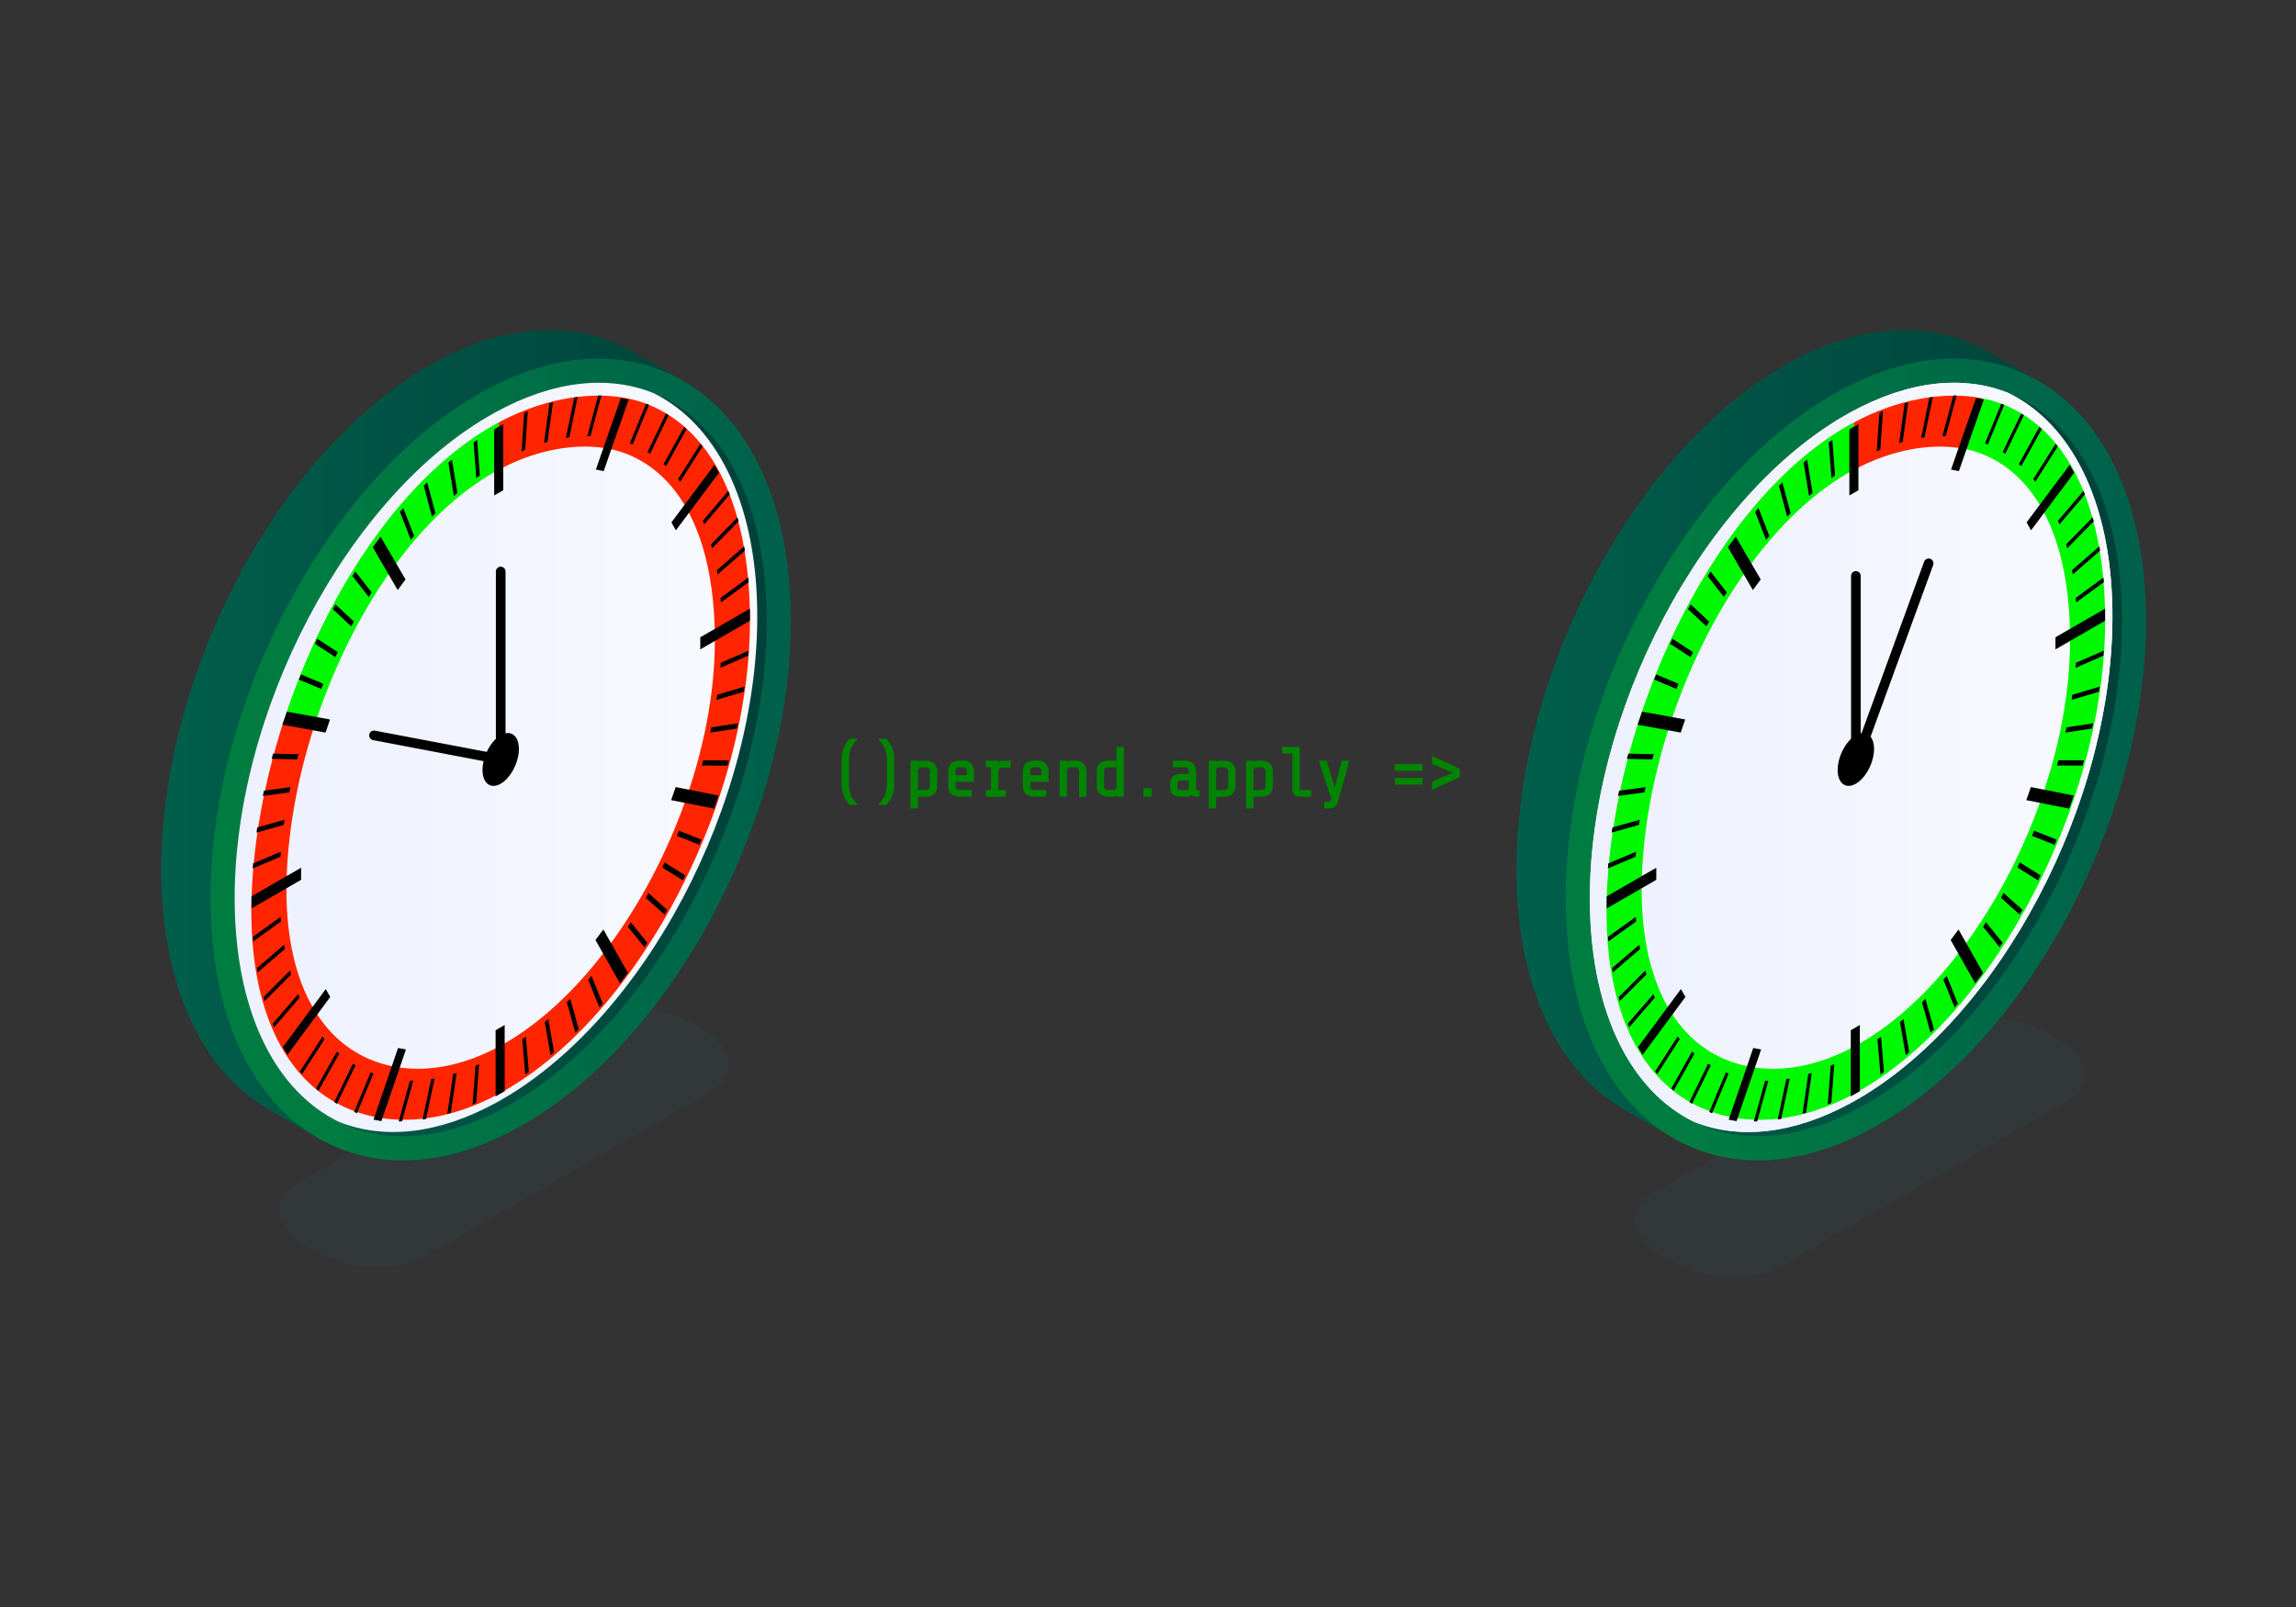 <svg xmlns="http://www.w3.org/2000/svg" xmlns:xlink="http://www.w3.org/1999/xlink" viewBox="0 0 1506.94 1054.86"><rect x="0" y="0" width="1506.94" height="1054.86" fill="#333333" stroke="none"/><defs><style>.cls-1{fill:#2f4858;opacity:0.2;}.cls-2{fill:url(#linear-gradient);}.cls-3{fill:url(#linear-gradient-2);}.cls-4{fill:url(#linear-gradient-3);}.cls-5{fill:url(#linear-gradient-4);}.cls-6{fill:#00f900;}.cls-7{fill:#ff2500;}.cls-8{fill:none;stroke:#000;stroke-linecap:round;stroke-linejoin:round;stroke-width:6.34px;}.cls-9{fill:url(#linear-gradient-6);}.cls-10{fill:url(#linear-gradient-7);}.cls-11{fill:url(#linear-gradient-8);}.cls-12{fill:url(#linear-gradient-9);}.cls-13{fill:#018501;}</style><linearGradient id="linear-gradient" x1="995.29" y1="482.72" x2="1376.22" y2="482.72" gradientUnits="userSpaceOnUse"><stop offset="0" stop-color="#005f4b"/><stop offset="1" stop-color="#00413a"/></linearGradient><linearGradient id="linear-gradient-2" x1="1018.69" y1="844.9" x2="1396.78" y2="844.9" gradientTransform="matrix(1.01, -0.55, 0.02, 0.99, -10.9, 334.1)" gradientUnits="userSpaceOnUse"><stop offset="0.17" stop-color="#007c41"/><stop offset="1" stop-color="#005f4b"/></linearGradient><linearGradient id="linear-gradient-3" x1="1043.46" y1="498.55" x2="1392.69" y2="498.55" xlink:href="#linear-gradient"/><linearGradient id="linear-gradient-4" x1="1043.46" y1="497.16" x2="1386.41" y2="497.16" gradientUnits="userSpaceOnUse"><stop offset="0" stop-color="#edf1fe"/><stop offset="1" stop-color="#f9faff"/></linearGradient><linearGradient id="linear-gradient-6" x1="105.84" y1="482.72" x2="486.78" y2="482.72" xlink:href="#linear-gradient"/><linearGradient id="linear-gradient-7" x1="142.75" y1="353.14" x2="520.83" y2="353.14" xlink:href="#linear-gradient-2"/><linearGradient id="linear-gradient-8" x1="154.02" y1="498.55" x2="503.24" y2="498.55" xlink:href="#linear-gradient"/><linearGradient id="linear-gradient-9" x1="154.02" y1="497.16" x2="496.97" y2="497.16" xlink:href="#linear-gradient-4"/></defs><g id="Layer_1" data-name="Layer 1"><path class="cls-1" d="M278.92,824.62,466,716.62c18.13-10.47,15.86-28.76-5.08-40.84l-7.5-4.33c-20.93-12.09-52.6-13.4-70.73-2.93l-187.07,108c-18.13,10.47-15.86,28.75,5.08,40.84l7.49,4.33C229.12,833.78,260.79,835.09,278.92,824.62Z"/><path class="cls-1" d="M1168.8,831.12l187.06-108c18.13-10.47,15.86-28.75-5.08-40.84l-7.49-4.33c-20.94-12.08-52.61-13.4-70.74-2.93L1085.48,783c-18.13,10.47-15.85,28.76,5.08,40.85l7.5,4.32C1119,840.28,1150.66,841.59,1168.8,831.12Z"/><path class="cls-2" d="M1376.18,383.63c-.78-49.08-12.91-90.7-35.08-120.36-3.74-5-2.15-12.63-2.15-12.63l-33.68-19.5h0a110.15,110.15,0,0,0-55.15-14.47c-24.34,0-49.78,7.2-75.61,21.39-49.32,27.11-95,77.21-128.76,141.08-33.51,63.48-51.41,133.4-50.4,196.89.78,49.08,12.92,90.69,35.08,120.35a118.35,118.35,0,0,0,35.16,31.73h0l35.74,20.65s9.13-5.78,20.1-5.78h0c24.33,0,49.76-7.2,75.6-21.4,49.31-27.1,95-77.2,128.76-141.08C1359.3,517,1377.19,447.12,1376.18,383.63Z"/><path class="cls-3" d="M1153.73,761.71c-36.22,0-68.54-16.56-91-46.61-22.17-29.66-34.3-71.28-35.08-120.36-1-63.48,16.88-133.41,50.39-196.88,33.72-63.87,79.45-114,128.77-141.08,25.83-14.2,51.27-21.4,75.61-21.4,36.22,0,68.54,16.55,91,46.6,22.17,29.66,34.3,71.29,35.08,120.37,1,63.48-16.88,133.4-50.39,196.88-33.72,63.87-79.45,114-128.77,141.08-25.83,14.2-51.27,21.4-75.59,21.4Z"/><path class="cls-4" d="M1221.71,726.42c-41.29,22.69-79.53,24.83-109.91,10-40.57-19.82-67.16-69.95-68.3-141.9-2-125.85,74.53-270.83,171-323.81,38.49-21.15,74.34-24.45,103.64-12.75,44.09,17.57,73.36,69.06,74.56,144.67C1394.65,528.44,1318.12,673.42,1221.71,726.42Z"/><path class="cls-5" d="M1215.45,723.64c-38.5,21.15-74.35,24.45-103.65,12.75-40.57-19.82-67.16-69.95-68.3-141.9-2-125.85,74.53-270.83,171-323.81,38.49-21.15,74.34-24.45,103.64-12.75,40.57,19.82,67.14,69.93,68.28,141.9C1388.39,525.68,1311.86,670.66,1215.45,723.64Z"/><path class="cls-5" d="M1215.45,723.64c-38.5,21.15-74.35,24.45-103.65,12.75-40.57-19.82-67.16-69.95-68.3-141.9-2-125.85,74.53-270.83,171-323.81,38.49-21.15,74.34-24.45,103.64-12.75,40.57,19.82,67.14,69.93,68.28,141.9C1388.39,525.68,1311.86,670.66,1215.45,723.64Z"/><path class="cls-6" d="M1381.63,402.84c-1.11-72.5-25.27-120.27-66.22-137.11a75.07,75.07,0,0,0-14.68-4.33L1289,294.6a66,66,0,0,1,12.71,3.74c35.2,14.48,56,55.51,56.92,117.8,1.59,103.69-61.89,225.58-138.82,269.26-33,18.69-66.37,21.1-92.75,7.53-32.26-16.56-51.23-57-49.47-116.23,3-101.21,59.47-223.14,136.42-266.78.92-.53,1.85-1.05,2.79-1.54V277.29c-1.16.62-2.3,1.25-3.46,1.9C1123.77,330,1058,471.9,1054.55,589.7c-2,69,20,116,57.57,135.29,30.71,15.78,69.6,13,108-8.78C1309.62,665.39,1383.49,523.51,1381.63,402.84Z"/><path class="cls-7" d="M1300.73,261.4,1289,294.6c-21.18-4.07-47.49.49-72.2,13.78V277.29C1245.54,261.88,1276.12,256.63,1300.73,261.4Z"/><polygon points="1219.74 321.8 1213.8 325.23 1213.8 281.81 1219.74 278.37 1219.74 321.8"/><polygon points="1381.64 407.45 1349.07 426.26 1349.07 418.33 1381.64 399.52 1381.64 407.45"/><polygon points="1220.67 716.25 1214.73 719.68 1214.73 676.26 1220.67 672.82 1220.67 716.25"/><polygon points="1285.68 309.24 1280.54 308.22 1296.92 261.23 1302.06 262.25 1285.68 309.24"/><polygon points="1358.09 530.8 1329.94 525.22 1332.93 516.64 1361.08 522.22 1358.09 530.8"/><polygon points="1333.05 348.11 1330.11 342.92 1358.41 305.09 1361.35 310.28 1333.05 348.11"/><polygon points="1296.39 645.49 1280.28 617.05 1285.44 610.14 1301.56 638.58 1296.39 645.49"/><polygon points="1234.12 295.24 1231.76 296.31 1233.5 270.95 1235.87 269.88 1234.12 295.24"/><polygon points="1248.81 290.07 1246.48 290.79 1250.08 264.73 1252.41 264 1248.81 290.07"/><polygon points="1263.17 287.06 1260.9 287.44 1266.31 260.94 1268.58 260.56 1263.17 287.06"/><polygon points="1277.05 286.25 1274.86 286.28 1282.03 259.62 1284.22 259.6 1277.05 286.25"/><polygon points="1304.72 291.78 1302.79 291.05 1313.47 265 1315.41 265.73 1304.72 291.78"/><polygon points="1316.17 297.87 1314.39 296.8 1326.54 271.46 1328.32 272.53 1316.17 297.87"/><polygon points="1326.59 306.05 1324.98 304.64 1338.47 280.28 1340.08 281.68 1326.59 306.05"/><polygon points="1335.87 316.22 1334.45 314.5 1349.14 291.37 1350.56 293.08 1335.87 316.22"/><polygon points="1351.68 344.22 1350.71 341.89 1367.45 322.21 1368.42 324.54 1351.68 344.22"/><polygon points="1356.8 359.93 1356.05 357.35 1373.46 339.6 1374.21 342.18 1356.8 359.93"/><polygon points="1360.45 377.07 1359.94 374.27 1377.85 358.64 1378.37 361.44 1360.45 377.07"/><polygon points="1362.62 395.47 1362.35 392.48 1380.57 379.13 1380.84 382.12 1362.62 395.47"/><polygon points="1380.54 430.37 1362.29 438.36 1362.54 435.06 1380.79 427.08 1380.54 430.37"/><polygon points="1377.63 454.07 1359.68 459.42 1360.16 456.03 1378.12 450.69 1377.63 454.07"/><polygon points="1373.06 478.22 1355.58 480.88 1356.3 477.44 1373.78 474.78 1373.06 478.22"/><polygon points="1366.86 502.57 1350.05 502.51 1351 499.06 1367.81 499.12 1366.86 502.57"/><polygon points="1348.47 554.55 1333.66 548.66 1335.07 545.29 1349.88 551.17 1348.47 554.55"/><polygon points="1337.66 577.88 1324.03 569.37 1325.62 566.1 1339.25 574.6 1337.66 577.88"/><polygon points="1325.6 600.37 1313.29 589.33 1315.05 586.19 1327.36 597.23 1325.6 600.37"/><polygon points="1312.41 621.79 1301.55 608.34 1303.47 605.36 1314.33 618.81 1312.41 621.79"/><polygon points="1282.87 661.29 1275.51 643.13 1277.68 640.6 1285.05 658.76 1282.87 661.29"/><polygon points="1267.08 677.93 1261.47 657.88 1263.73 655.6 1269.34 675.65 1267.08 677.93"/><polygon points="1250.79 692.67 1246.99 670.93 1249.32 668.93 1253.12 690.67 1250.79 692.67"/><polygon points="1234.19 705.36 1232.24 682.16 1234.6 680.46 1236.55 703.66 1234.19 705.36"/><polygon points="1087.08 577.52 1054.51 596.32 1054.51 588.39 1087.08 569.59 1087.08 577.52"/><polygon points="1150.47 387.31 1134.1 359.22 1139.23 352.26 1155.61 380.35 1150.47 387.31"/><polygon points="1078.06 692.48 1075.07 687.35 1103.22 649.26 1106.21 654.39 1078.06 692.48"/><polygon points="1103.1 480.87 1074.8 475.73 1077.74 467.14 1106.05 472.28 1103.1 480.87"/><polygon points="1139.76 735.91 1134.59 734.98 1150.71 687.93 1155.88 688.87 1139.76 735.91"/><polygon points="1202.03 313.77 1200.28 290.43 1202.65 288.76 1204.39 312.11 1202.03 313.77"/><polygon points="1187.34 325.56 1183.74 303.65 1186.07 301.68 1189.67 323.59 1187.34 325.56"/><polygon points="1172.98 339.13 1167.57 318.88 1169.84 316.64 1175.25 336.88 1172.98 339.13"/><polygon points="1159.1 354.35 1151.93 335.98 1154.12 333.48 1161.29 351.85 1159.1 354.35"/><polygon points="1131.43 391.83 1120.74 378.12 1122.68 375.15 1133.37 388.87 1131.43 391.83"/><polygon points="1119.98 411.14 1107.83 399.83 1109.61 396.71 1121.76 408.01 1119.98 411.14"/><polygon points="1109.56 431.35 1096.07 422.56 1097.68 419.3 1111.17 428.09 1109.56 431.35"/><polygon points="1100.28 452.24 1085.59 446.07 1087.01 442.7 1101.7 448.88 1100.28 452.24"/><polygon points="1084.47 498.5 1067.73 498.14 1068.7 494.69 1085.44 495.05 1084.47 498.5"/><polygon points="1079.36 520.11 1061.94 522.47 1062.69 519.03 1080.1 516.67 1079.36 520.11"/><polygon points="1075.7 541.47 1057.78 546.53 1058.3 543.13 1076.21 538.08 1075.7 541.47"/><polygon points="1073.53 562.37 1055.31 570.07 1055.58 566.76 1073.8 559.07 1073.53 562.37"/><polygon points="1055.62 617.97 1055.37 614.96 1073.61 601.87 1073.86 604.88 1055.62 617.97"/><polygon points="1058.52 638.31 1058.03 635.49 1075.99 620.1 1076.47 622.92 1058.52 638.31"/><polygon points="1063.09 657.18 1062.37 654.58 1079.85 637.05 1080.57 639.65 1063.09 657.18"/><polygon points="1069.29 674.38 1068.34 672.02 1085.15 652.54 1086.11 654.9 1069.29 674.38"/><polygon points="1087.68 705.11 1086.28 703.36 1101.09 680.38 1102.49 682.13 1087.68 705.11"/><polygon points="1098.49 715.96 1096.9 714.52 1110.53 690.28 1112.12 691.72 1098.49 715.96"/><polygon points="1110.56 724.52 1108.79 723.42 1121.1 698.17 1122.86 699.28 1110.56 724.52"/><polygon points="1123.74 730.72 1121.83 729.95 1132.68 703.96 1134.6 704.73 1123.74 730.72"/><polygon points="1153.28 736.1 1151.11 736.09 1158.47 709.43 1160.64 709.45 1153.28 736.1"/><polygon points="1169.07 734.51 1166.81 734.85 1172.42 708.32 1174.68 707.99 1169.07 734.51"/><polygon points="1185.36 730.45 1183.03 731.14 1186.83 705.01 1189.16 704.33 1185.36 730.45"/><polygon points="1201.96 723.96 1199.6 724.99 1201.55 699.54 1203.91 698.51 1201.96 723.96"/><line class="cls-8" x1="1218.08" y1="498.54" x2="1218.08" y2="378.05"/><line class="cls-8" x1="1265.84" y1="369.78" x2="1218.41" y2="499.82"/><ellipse cx="1218.08" cy="498.54" rx="18.33" ry="10.37" transform="translate(282.4 1424.15) rotate(-66.95)"/><path class="cls-9" d="M486.73,383.63c-.78-49.08-12.91-90.7-35.08-120.36-3.74-5-2.15-12.63-2.15-12.63l-33.68-19.5h0a110.15,110.15,0,0,0-55.15-14.47c-24.33,0-49.77,7.2-75.61,21.39C235.72,265.17,190,315.27,156.28,379.14c-33.51,63.48-51.41,133.4-50.4,196.89.79,49.08,12.92,90.69,35.09,120.35a118.2,118.2,0,0,0,35.15,31.73h0l35.74,20.65S221,743,232,743h0c24.33,0,49.76-7.2,75.6-21.4,49.32-27.1,95-77.2,128.76-141.08C469.85,517,487.75,447.12,486.73,383.63Z"/><path class="cls-10" d="M264.28,761.71c-36.22,0-68.54-16.56-91-46.61-22.16-29.66-34.3-71.28-35.08-120.36-1-63.48,16.89-133.41,50.4-196.88C222.31,334,268,283.88,317.36,256.78c25.83-14.2,51.27-21.4,75.61-21.4,36.22,0,68.54,16.55,91,46.6,22.17,29.66,34.3,71.29,35.08,120.37,1,63.48-16.88,133.4-50.39,196.88-33.72,63.87-79.45,114-128.76,141.08-25.84,14.2-51.27,21.4-75.6,21.4Z"/><path class="cls-11" d="M332.26,726.42c-41.29,22.69-79.53,24.83-109.9,10-40.58-19.82-67.16-69.95-68.31-141.9-2-125.85,74.54-270.83,171-323.81,38.49-21.15,74.34-24.45,103.64-12.75C472.73,275.5,502,327,503.21,402.6,505.2,528.44,428.67,673.42,332.26,726.42Z"/><path class="cls-12" d="M326,723.64c-38.5,21.15-74.34,24.45-103.64,12.75-40.58-19.82-67.16-69.95-68.31-141.9-2-125.85,74.54-270.83,171-323.81,38.49-21.15,74.34-24.45,103.64-12.75,40.57,19.82,67.14,69.93,68.29,141.9C498.94,525.68,422.41,670.66,326,723.64Z"/><path class="cls-12" d="M326,723.64c-38.5,21.15-74.34,24.45-103.64,12.75-40.58-19.82-67.16-69.95-68.31-141.9-2-125.85,74.54-270.83,171-323.81,38.49-21.15,74.34-24.45,103.64-12.75,40.57,19.82,67.14,69.93,68.29,141.9C498.94,525.68,422.41,670.66,326,723.64Z"/><path class="cls-6" d="M327.53,308.29l-.2.1c-.94.49-1.87,1-2.79,1.53-52.07,29.54-94.77,94.92-117.85,165.48l-19.93-3.78c26.89-82,76.56-158.07,137.11-192.42,1.16-.65,2.3-1.29,3.46-1.91a0,0,0,0,0,0,0Z"/><path class="cls-7" d="M492.18,402.85c-1.11-72.51-25.27-120.28-66.22-137.11a75.07,75.07,0,0,0-14.68-4.33c-24.61-4.77-55.18.47-83.94,15.87l.19,31c24.66-13.22,50.88-17.74,72-13.68a65.32,65.32,0,0,1,12.71,3.74c35.2,14.47,55.95,55.51,56.92,117.8,1.59,103.69-61.89,225.58-138.82,269.26-33,18.69-66.37,21.1-92.75,7.53-32.27-16.57-51.23-57-49.47-116.23,1-32.72,7.52-67.61,18.57-101.31l-19.93-3.78c-12.89,39.28-20.53,79.94-21.66,118.09-2,69,20,116,57.57,135.29,30.71,15.77,69.6,13,108-8.79C420.17,665.4,494,523.52,492.18,402.85Z"/><polygon points="330.3 321.8 324.35 325.23 324.35 281.81 330.3 278.37 330.3 321.8"/><polygon points="492.19 407.45 459.62 426.26 459.62 418.33 492.19 399.52 492.19 407.45"/><polygon points="331.23 716.25 325.28 719.68 325.28 676.26 331.23 672.82 331.23 716.25"/><polygon points="396.23 309.24 391.09 308.22 407.47 261.23 412.61 262.25 396.23 309.24"/><polygon points="468.65 530.8 440.49 525.22 443.48 516.64 471.63 522.22 468.65 530.8"/><polygon points="443.6 348.11 440.66 342.92 468.96 305.09 471.91 310.28 443.6 348.11"/><polygon points="406.94 645.49 390.83 617.05 396 610.14 412.11 638.58 406.94 645.49"/><polygon points="344.68 295.24 342.31 296.31 344.05 270.95 346.42 269.88 344.68 295.24"/><polygon points="359.36 290.07 357.03 290.79 360.63 264.73 362.96 264 359.36 290.07"/><polygon points="373.72 287.06 371.45 287.44 376.86 260.94 379.14 260.56 373.72 287.06"/><polygon points="387.6 286.25 385.41 286.28 392.59 259.62 394.77 259.6 387.6 286.25"/><polygon points="415.27 291.78 413.34 291.05 424.03 265 425.96 265.73 415.27 291.78"/><polygon points="426.72 297.87 424.94 296.8 437.1 271.46 438.88 272.53 426.72 297.87"/><polygon points="437.14 306.05 435.53 304.64 449.02 280.28 450.63 281.68 437.14 306.05"/><polygon points="446.43 316.22 445 314.5 459.69 291.37 461.11 293.08 446.43 316.22"/><polygon points="462.24 344.22 461.26 341.89 478 322.21 478.97 324.54 462.24 344.22"/><polygon points="467.35 359.93 466.6 357.35 484.01 339.6 484.76 342.18 467.35 359.93"/><polygon points="471.01 377.07 470.49 374.27 488.4 358.64 488.92 361.44 471.01 377.07"/><polygon points="473.17 395.47 472.9 392.48 491.12 379.13 491.4 382.12 473.17 395.47"/><polygon points="491.09 430.37 472.84 438.36 473.09 435.06 491.34 427.08 491.09 430.37"/><polygon points="488.18 454.07 470.23 459.42 470.72 456.03 488.67 450.69 488.18 454.07"/><polygon points="483.61 478.22 466.13 480.88 466.86 477.44 484.33 474.78 483.61 478.22"/><polygon points="477.42 502.57 460.6 502.51 461.55 499.06 478.37 499.12 477.42 502.57"/><polygon points="459.02 554.55 444.21 548.66 445.62 545.29 460.43 551.17 459.02 554.55"/><polygon points="448.21 577.88 434.58 569.37 436.17 566.1 449.8 574.6 448.21 577.88"/><polygon points="436.15 600.37 423.84 589.33 425.61 586.19 437.91 597.23 436.15 600.37"/><polygon points="422.96 621.79 412.11 608.34 414.02 605.36 424.88 618.81 422.96 621.79"/><polygon points="393.42 661.29 386.06 643.13 388.24 640.6 395.6 658.76 393.42 661.29"/><polygon points="377.63 677.93 372.02 657.88 374.28 655.6 379.89 675.65 377.63 677.93"/><polygon points="361.35 692.67 357.55 670.93 359.87 668.93 363.67 690.67 361.35 692.67"/><polygon points="344.74 705.36 342.79 682.16 345.15 680.46 347.1 703.66 344.74 705.36"/><polygon points="197.63 577.52 165.06 596.32 165.06 588.39 197.63 569.59 197.63 577.52"/><polygon points="261.02 387.31 244.65 359.22 249.79 352.26 266.16 380.35 261.02 387.31"/><polygon points="188.61 692.48 185.62 687.35 213.78 649.26 216.76 654.39 188.61 692.48"/><polygon points="213.66 480.87 185.35 475.73 188.29 467.14 216.6 472.28 213.66 480.87"/><polygon points="250.31 735.91 245.15 734.98 261.26 687.93 266.43 688.87 250.31 735.91"/><polygon points="312.58 313.77 310.83 290.43 313.2 288.76 314.95 312.11 312.58 313.77"/><polygon points="297.89 325.56 294.29 303.65 296.63 301.68 300.22 323.59 297.89 325.56"/><polygon points="283.53 339.13 278.12 318.88 280.39 316.64 285.81 336.88 283.53 339.13"/><polygon points="269.65 354.35 262.48 335.98 264.67 333.48 271.84 351.85 269.65 354.35"/><polygon points="241.99 391.83 231.3 378.12 233.23 375.15 243.92 388.87 241.99 391.83"/><polygon points="230.53 411.14 218.38 399.83 220.16 396.71 232.31 408.01 230.53 411.14"/><polygon points="220.11 431.35 206.62 422.56 208.23 419.3 221.72 428.09 220.11 431.35"/><polygon points="210.83 452.24 196.14 446.07 197.57 442.7 212.25 448.88 210.83 452.24"/><polygon points="195.02 498.5 178.28 498.14 179.26 494.69 195.99 495.05 195.02 498.5"/><polygon points="189.91 520.11 172.49 522.47 173.24 519.03 190.66 516.67 189.91 520.11"/><polygon points="186.25 541.47 168.34 546.53 168.85 543.13 186.76 538.08 186.25 541.47"/><polygon points="184.08 562.37 165.86 570.07 166.13 566.76 184.36 559.07 184.08 562.37"/><polygon points="166.17 617.97 165.92 614.96 184.16 601.87 184.41 604.88 166.17 617.97"/><polygon points="169.07 638.31 168.58 635.49 186.54 620.1 187.03 622.92 169.07 638.31"/><polygon points="173.65 657.18 172.92 654.58 190.4 637.05 191.12 639.65 173.65 657.18"/><polygon points="179.84 674.38 178.89 672.02 195.71 652.54 196.66 654.9 179.84 674.38"/><polygon points="198.23 705.11 196.83 703.36 211.64 680.38 213.04 682.13 198.23 705.11"/><polygon points="209.04 715.96 207.45 714.52 221.08 690.28 222.67 691.72 209.04 715.96"/><polygon points="221.11 724.52 219.34 723.42 231.65 698.17 233.41 699.28 221.11 724.52"/><polygon points="234.29 730.72 232.38 729.95 243.23 703.96 245.15 704.73 234.29 730.72"/><polygon points="263.84 736.1 261.66 736.09 269.02 709.43 271.2 709.45 263.84 736.1"/><polygon points="279.63 734.51 277.36 734.85 282.97 708.32 285.24 707.99 279.63 734.51"/><polygon points="295.91 730.45 293.58 731.14 297.38 705.01 299.71 704.33 295.91 730.45"/><polygon points="312.52 723.96 310.15 724.99 312.1 699.54 314.46 698.51 312.52 723.96"/><line class="cls-8" x1="328.63" y1="498.54" x2="328.63" y2="375.15"/><line class="cls-8" x1="245.45" y1="482.72" x2="328.63" y2="498.54"/><ellipse cx="328.63" cy="498.54" rx="18.33" ry="10.37" transform="translate(-258.78 605.72) rotate(-66.95)"/><path class="cls-13" d="M557.69,493.84a13.34,13.34,0,0,1,1.46-3.87,34.7,34.7,0,0,1,3.18-4.35l.67-.82h-5.26l-.15.15a18.59,18.59,0,0,0-3.84,5.92,23.38,23.38,0,0,0-1.37,8.71v14.05a23.45,23.45,0,0,0,1.37,8.71,18.66,18.66,0,0,0,3.84,5.91l.15.16H563l-.67-.82a34.7,34.7,0,0,1-3.18-4.35,13.34,13.34,0,0,1-1.46-3.87,27.94,27.94,0,0,1-.46-5.65V499.49A27.94,27.94,0,0,1,557.69,493.84Z"/><path class="cls-13" d="M581.7,485l-.15-.15h-5.26l.68.82a34.75,34.75,0,0,1,3.17,4.35,13.34,13.34,0,0,1,1.46,3.87,27.94,27.94,0,0,1,.46,5.65v14.23a27.94,27.94,0,0,1-.46,5.65,13.56,13.56,0,0,1-1.46,3.87,35.5,35.5,0,0,1-3.17,4.35l-.68.82h5.26l.15-.16a18.66,18.66,0,0,0,3.84-5.91,23.43,23.43,0,0,0,1.38-8.71V499.58a23.43,23.43,0,0,0-1.38-8.71A18.59,18.59,0,0,0,581.7,485Z"/><path class="cls-13" d="M607,499.31h-1.63a6.69,6.69,0,0,0-3.13.68v-.68h-4.62v31.36h4.85V523H607c2.75,0,4.82-.63,6.16-1.86s2-3.22,2-5.89v-8.16c0-2.71-.68-4.7-2-5.92S609.72,499.31,607,499.31Zm-4.53,6.39a2,2,0,0,1,.59-1.37,2.44,2.44,0,0,1,1.85-.63h2.54a3.24,3.24,0,0,1,2.21.65,2.3,2.3,0,0,1,.69,1.8v10a2.31,2.31,0,0,1-.69,1.81,3.29,3.29,0,0,1-2.21.64h-5Z"/><path class="cls-13" d="M632.24,499.31h-2.13c-2.72,0-4.72.61-5.93,1.82s-1.82,3.2-1.82,5.93v8.16c0,2.7.68,4.69,2,5.92s3.41,1.83,6.18,1.83h7.26v-4.4h-7.71a3.25,3.25,0,0,1-2.2-.64,2.28,2.28,0,0,1-.7-1.81v-2.9h12.06v-6.39a7.93,7.93,0,0,0-1.79-5.57A6.8,6.8,0,0,0,632.24,499.31Zm2.27,6.61v2.9h-7.3v-2.67a2.8,2.8,0,0,1,.53-1.87,2.53,2.53,0,0,1,1.92-.58h2.63a2.15,2.15,0,0,1,2.22,2.22Z"/><path class="cls-13" d="M655,500.08v-.77h-7.93v4.39h3.3v14.87h-3.3V523h13.1v-4.4h-4.94v-12.3a2.83,2.83,0,0,1,.66-1.6,2.1,2.1,0,0,1,1.78-.74h5.63v-4.62h-5.17A6.31,6.31,0,0,0,655,500.08Z"/><path class="cls-13" d="M681.19,499.31h-2.13c-2.72,0-4.72.61-5.93,1.82s-1.82,3.2-1.82,5.93v8.16c0,2.7.68,4.69,2,5.92s3.41,1.83,6.19,1.83h7.25v-4.4h-7.71a3.26,3.26,0,0,1-2.2-.64,2.28,2.28,0,0,1-.7-1.81v-2.9h12.06v-6.39a7.93,7.93,0,0,0-1.79-5.57A6.78,6.78,0,0,0,681.19,499.31Zm2.27,6.61v2.9h-7.3v-2.67a2.75,2.75,0,0,1,.54-1.87,2.5,2.5,0,0,1,1.91-.58h2.63a2.15,2.15,0,0,1,2.22,2.22Z"/><path class="cls-13" d="M705.31,499.31h-2.09a6.72,6.72,0,0,0-3.13.68v-.68h-4.62V523h4.85V505.7a2,2,0,0,1,.6-1.37,2.43,2.43,0,0,1,1.85-.63h3a2.25,2.25,0,0,1,2.45,2.45V523h4.85V507.06c0-2.67-.66-4.65-1.95-5.89S707.88,499.31,705.31,499.31Z"/><path class="cls-13" d="M732.77,499.31H728c-2.74,0-4.82.62-6.16,1.85s-2,3.22-2,5.9v8.16c0,2.7.68,4.69,2,5.92S725.24,523,728,523h1.86a7.13,7.13,0,0,0,3.13-.67V523h4.62V490.24h-4.85Zm-8.11,16.81v-10a2.27,2.27,0,0,1,.7-1.8,3.19,3.19,0,0,1,2.2-.65h5.21v12.88a2,2,0,0,1-.59,1.36,2.41,2.41,0,0,1-1.85.63h-2.77a3.25,3.25,0,0,1-2.2-.64A2.28,2.28,0,0,1,724.66,516.12Z"/><rect class="cls-13" x="750.45" y="517.44" width="5.53" height="5.53"/><path class="cls-13" d="M785.38,518.54a.64.64,0,0,1-.3-.6V507.06c0-2.67-.69-4.66-2-5.9s-3.42-1.85-6.16-1.85H769.8v4.39h7.53a3.21,3.21,0,0,1,2.2.65,2.27,2.27,0,0,1,.7,1.8v1.77h-5.12c-4.72,0-7.12,2.53-7.12,7.52v.91c0,2.38.58,4.09,1.73,5.11s2.93,1.51,5.34,1.51h4a3.77,3.77,0,0,0,2.77-1.11,3.84,3.84,0,0,0,1,.69,3.33,3.33,0,0,0,1.52.42h3V518.8h-.5A2.88,2.88,0,0,1,785.38,518.54Zm-12.54-1.74v-2.26a2.14,2.14,0,0,1,2.22-2.22h5.17v4.48a2.78,2.78,0,0,1-.3,1.39c-.14.24-.6.38-1.29.38h-4a1.87,1.87,0,0,1-1.37-.4A1.92,1.92,0,0,1,772.84,516.8Z"/><path class="cls-13" d="M802.76,499.31h-1.63A6.69,6.69,0,0,0,798,500v-.68h-4.63v31.36h4.86V523h4.53c2.74,0,4.82-.63,6.16-1.86s2-3.22,2-5.89v-8.16c0-2.71-.68-4.7-2-5.92S805.53,499.31,802.76,499.31Zm-4.53,6.39a2,2,0,0,1,.59-1.37,2.44,2.44,0,0,1,1.85-.63h2.54a3.19,3.19,0,0,1,2.2.65,2.27,2.27,0,0,1,.7,1.8v10a2.28,2.28,0,0,1-.7,1.81,3.25,3.25,0,0,1-2.2.64h-5Z"/><path class="cls-13" d="M827.23,499.31H825.6a6.72,6.72,0,0,0-3.13.68v-.68h-4.62v31.36h4.85V523h4.53c2.75,0,4.82-.63,6.16-1.86s2.05-3.22,2.05-5.89v-8.16c0-2.71-.68-4.7-2-5.92S830,499.31,827.23,499.31Zm-4.53,6.39a2,2,0,0,1,.6-1.37,2.43,2.43,0,0,1,1.85-.63h2.54a3.23,3.23,0,0,1,2.2.65,2.27,2.27,0,0,1,.7,1.8v10a2.28,2.28,0,0,1-.7,1.81,3.28,3.28,0,0,1-2.2.64h-5Z"/><path class="cls-13" d="M853.26,518.37a.9.9,0,0,1-.19-.66V490.24H841.55v4.4h6.67v23.3a5,5,0,0,0,1.31,3.8,4.29,4.29,0,0,0,3,1.23h8.11v-4.4h-6.52C853.57,518.57,853.34,518.45,853.26,518.37Z"/><path class="cls-13" d="M876,516.94l-5.26-17.63h-5.24L873.33,523H874l-.47,1.86a2.11,2.11,0,0,1-.63,1.14,2.29,2.29,0,0,1-1.33.3h-2.41v4.4h2.68a9.75,9.75,0,0,0,2.89-.36,4.43,4.43,0,0,0,2.17-1.65,9.89,9.89,0,0,0,1.54-3.61l7.2-25.74h-5Z"/><rect class="cls-13" x="915.43" y="501.57" width="18.22" height="4.4"/><rect class="cls-13" x="915.43" y="510.64" width="18.22" height="4.4"/><polygon class="cls-13" points="939.91 496.12 939.91 501.4 953.47 507.24 939.91 513.12 939.91 518.49 958.13 510.1 958.13 504.7 939.91 496.12"/></g></svg>